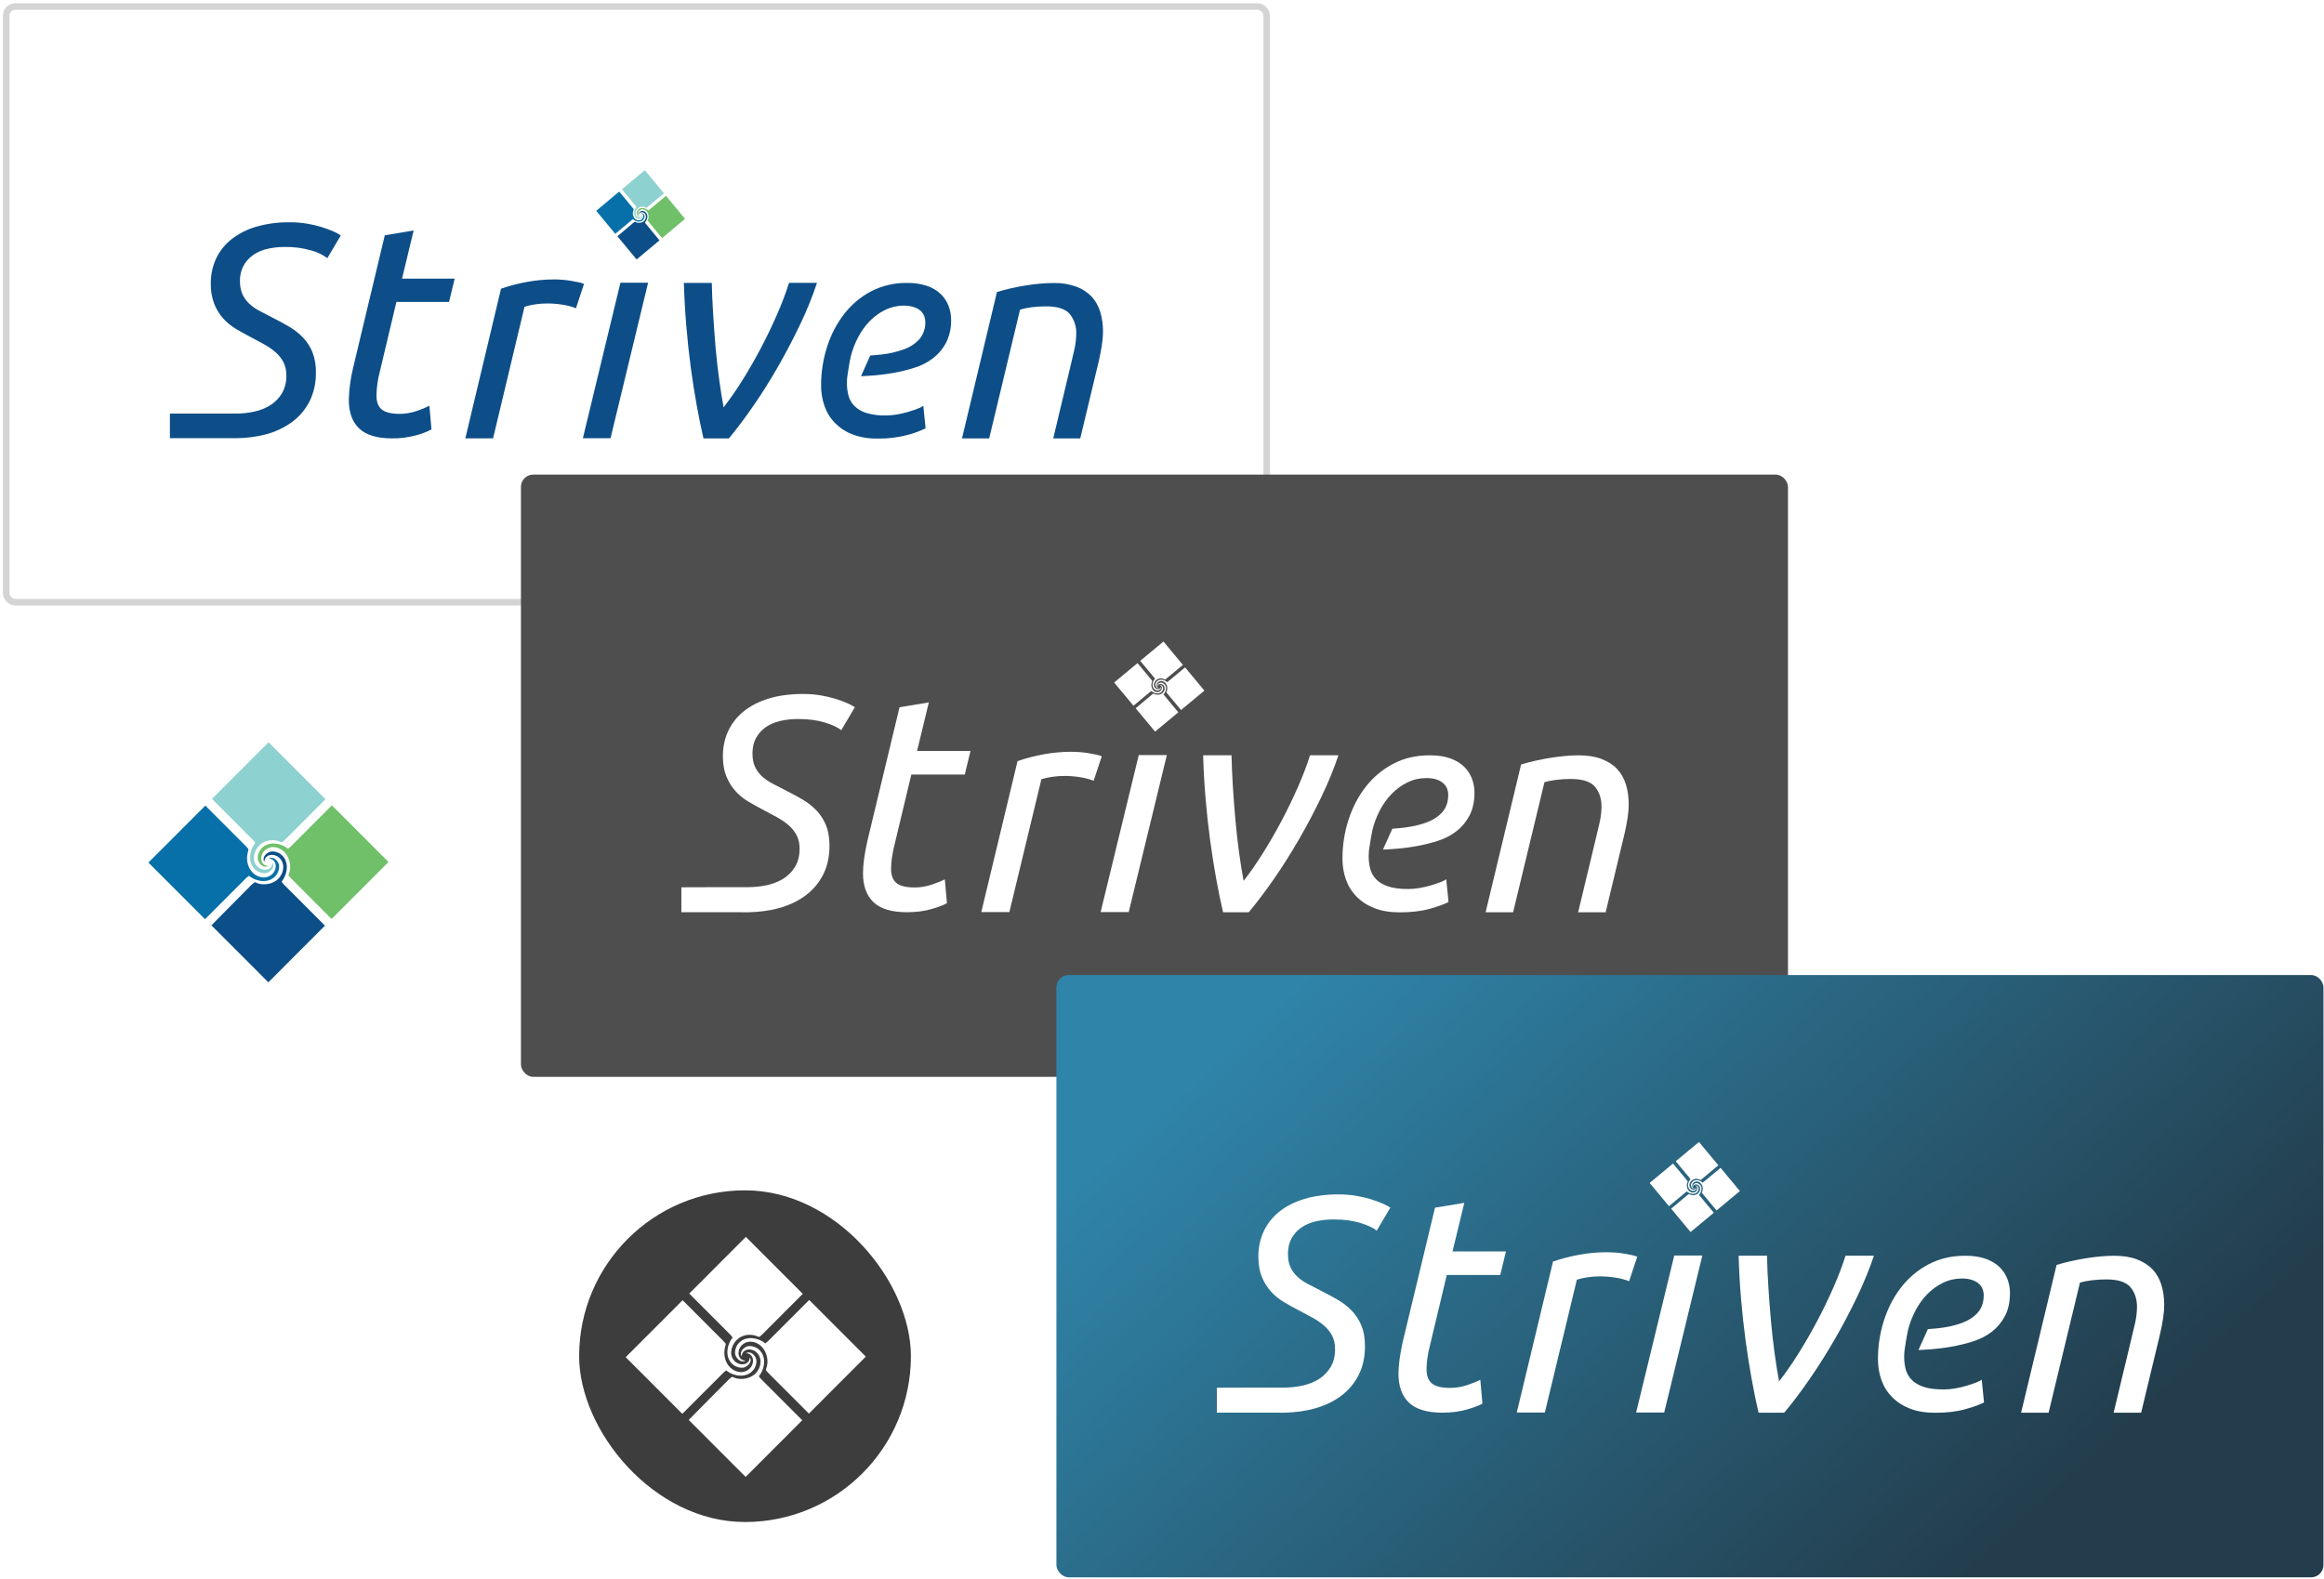 <svg width="674" height="458" viewBox="0 0 674 458" fill="none" xmlns="http://www.w3.org/2000/svg">
<rect x="1.797" y="1.893" width="365.564" height="172.812" rx="2.611" fill="white" stroke="#D4D4D4" stroke-width="1.899"/>
<g clip-path="url(#clip0_243_1410)">
<path d="M119.965 66.85L111.597 68.261L102.367 106.865C101.652 109.852 101.247 112.907 101.16 115.979C101.16 119.619 102.165 122.394 104.176 124.304C106.187 126.213 109.351 127.168 113.667 127.168C116.052 127.202 118.43 126.896 120.73 126.258C122.259 125.868 123.737 125.3 125.135 124.565L124.532 117.715C123.334 118.312 122.094 118.819 120.821 119.231C119.241 119.775 117.582 120.055 115.911 120.057C113.491 120.057 111.773 119.634 110.735 118.794C109.697 117.957 109.177 116.584 109.177 114.674C109.233 112.27 109.582 109.882 110.216 107.563L114.964 87.584H130.227L131.869 80.819H116.599L119.965 66.85Z" fill="#0D4E88"/>
<path d="M167.815 81.884C167.128 81.743 166.363 81.595 165.535 81.454C164.693 81.305 163.843 81.205 162.989 81.15C162.126 81.059 161.362 81.059 160.66 81.059C158.003 81.061 155.353 81.309 152.741 81.799C150.217 82.255 147.731 82.906 145.306 83.746L134.953 127.168H142.999L152.117 88.995C153.117 88.672 154.142 88.436 155.182 88.29C156.367 88.114 157.562 88.026 158.76 88.029C160.205 88.032 161.647 88.148 163.073 88.374C164.432 88.57 165.764 88.92 167.043 89.418L169.372 82.364C168.874 82.141 168.352 81.98 167.815 81.884Z" fill="#0D4E88"/>
<path d="M184.602 60.085C183.83 60.903 183.514 62.364 184.531 63.154C184.809 63.358 185.149 63.46 185.492 63.443C185.962 63.351 186.502 62.907 186.25 62.385C186.24 62.684 186.043 62.944 185.759 63.034C185.252 63.172 184.717 62.945 184.461 62.484C184.107 61.675 184.408 60.728 185.163 60.276C185.711 59.924 186.392 59.854 187 60.085C187.253 60.184 187.379 60.29 187.477 60.29L187.765 60.071L192.549 56.085L187.014 49.369L180.379 54.914L184.412 59.789C184.47 59.891 184.533 59.99 184.602 60.085Z" fill="#8DD1D0"/>
<path d="M183.295 63.775C183.4 63.711 183.499 63.641 183.59 63.577C184.396 64.353 185.855 64.671 186.641 63.648C186.846 63.369 186.948 63.027 186.929 62.681C186.837 62.209 186.396 61.672 185.876 61.919C186.174 61.929 186.433 62.127 186.522 62.413C186.656 62.922 186.431 63.459 185.975 63.718C185.222 64.123 184.286 63.847 183.87 63.097C183.515 62.5 183.436 61.776 183.653 61.115C183.765 60.868 183.828 60.776 183.765 60.678C183.702 60.579 183.625 60.48 183.555 60.381L179.585 55.577L172.914 61.15L178.427 67.831L183.295 63.775Z" fill="#0870A8"/>
<path d="M187.041 64.551C187.812 63.732 188.128 62.272 187.111 61.482C186.828 61.264 186.478 61.155 186.122 61.172C185.652 61.263 185.119 61.708 185.364 62.23C185.374 61.931 185.571 61.67 185.855 61.581C186.363 61.44 186.899 61.667 187.153 62.131C187.538 62.91 187.267 63.856 186.529 64.311C185.935 64.669 185.214 64.747 184.558 64.522C184.312 64.424 184.221 64.325 184.13 64.325C184.013 64.387 183.9 64.458 183.793 64.537C181.829 66.18 179.059 68.537 179.059 68.537L184.628 75.267L191.263 69.722L187.237 64.847C187.174 64.741 187.104 64.642 187.041 64.551Z" fill="#0C4E87"/>
<path d="M193.152 56.805L188.305 60.861L188.011 61.059C187.204 60.283 185.745 59.965 184.959 60.988C184.757 61.267 184.657 61.61 184.679 61.955C184.763 62.427 185.212 62.963 185.724 62.717C185.431 62.695 185.177 62.501 185.079 62.223C184.944 61.713 185.169 61.176 185.626 60.918C186.378 60.513 187.314 60.788 187.73 61.538C188.101 62.129 188.196 62.853 187.989 63.521C187.891 63.775 187.835 63.866 187.835 63.958L188.046 64.254L192.023 69.059L198.672 63.486L193.152 56.805Z" fill="#6FC069"/>
<path d="M169.043 127.126H177.067L187.961 82.011H179.936L169.043 127.126Z" fill="#0D4E88"/>
<path d="M225.386 91.154C223.95 94.47 222.37 97.762 220.645 101.03C218.919 104.299 217.121 107.422 215.251 110.399C213.585 113.077 211.785 115.667 209.857 118.159C209.403 115.732 208.973 113.028 208.566 110.046C208.159 107.064 207.813 103.97 207.528 100.762C207.266 97.564 207.032 94.355 206.826 91.133C206.621 87.911 206.49 84.889 206.434 82.067H198.332C198.458 86.225 198.692 90.359 199.033 94.47C199.375 98.58 199.8 102.556 200.31 106.399C200.824 110.246 201.399 113.933 202.036 117.461C202.672 120.988 203.333 124.228 204.021 127.182H211.386C213.738 124.346 216.167 121.106 218.673 117.461C221.19 113.801 223.574 109.992 225.828 106.032C228.082 102.072 230.186 98.039 232.141 93.933C233.987 90.075 235.591 86.106 236.946 82.046H228.837C227.853 85.143 226.701 88.184 225.386 91.154Z" fill="#0D4E88"/>
<path d="M319.083 90.463C318.593 88.821 317.742 87.312 316.593 86.046C315.353 84.758 313.836 83.771 312.16 83.161C310.061 82.407 307.843 82.047 305.615 82.096C302.913 82.12 300.216 82.356 297.549 82.801C294.702 83.239 291.89 83.878 289.132 84.713L278.996 127.182H286.88L295.83 89.828C296.934 89.494 298.066 89.258 299.211 89.122C300.584 88.951 301.966 88.867 303.35 88.868C306.726 88.868 309.033 89.618 310.273 91.119C311.543 92.716 312.202 94.718 312.132 96.762C312.118 98.337 311.932 99.906 311.577 101.44C311.213 103.081 310.834 104.694 310.441 106.279L305.461 127.175H313.296L318.704 104.6C319.041 103.126 319.321 101.637 319.546 100.226C319.764 98.864 319.876 97.486 319.882 96.106C319.9 94.195 319.63 92.293 319.083 90.463Z" fill="#0D4E88"/>
<path d="M93.267 65.87C91.868 65.438 90.44 65.103 88.995 64.868C87.372 64.603 85.73 64.473 84.085 64.48C80.766 64.425 77.458 64.862 74.265 65.778C71.65 66.528 69.203 67.781 67.062 69.468C65.166 70.978 63.646 72.909 62.622 75.112C61.607 77.374 61.099 79.832 61.135 82.314C61.086 84.298 61.422 86.273 62.124 88.127C62.733 89.68 63.609 91.113 64.712 92.36C65.765 93.53 66.984 94.536 68.331 95.344C69.685 96.156 71.025 96.903 72.343 97.602C73.901 98.406 75.325 99.175 76.615 99.895C77.816 100.555 78.945 101.339 79.982 102.237C80.9 103.044 81.66 104.015 82.227 105.101C82.791 106.276 83.07 107.57 83.04 108.875C83.104 110.712 82.657 112.529 81.75 114.124C80.911 115.517 79.757 116.692 78.383 117.552C76.937 118.446 75.346 119.076 73.683 119.415C71.981 119.782 70.247 119.971 68.507 119.979H49.273V127.112H68.647C71.459 127.084 74.258 126.724 76.987 126.039C79.746 125.327 82.35 124.106 84.668 122.441C86.806 120.872 88.55 118.82 89.76 116.452C91.04 113.854 91.675 110.984 91.612 108.085C91.664 106.071 91.328 104.066 90.623 102.18C89.984 100.612 89.061 99.176 87.901 97.948C86.718 96.708 85.368 95.641 83.889 94.78C82.369 93.882 80.745 93 79.014 92.135C77.611 91.429 76.356 90.773 75.177 90.138C74.096 89.571 73.095 88.859 72.203 88.022C71.406 87.252 70.761 86.338 70.302 85.327C69.804 84.133 69.565 82.846 69.601 81.552C69.487 78.549 70.922 75.698 73.396 74.011L73.382 73.99C74.623 73.141 76.013 72.535 77.478 72.205C79.158 71.82 80.876 71.631 82.598 71.641C85.182 71.593 87.759 71.931 90.244 72.642C91.935 73.09 93.529 73.851 94.944 74.886L98.829 68.297C98.153 67.83 97.429 67.437 96.669 67.126C95.561 66.64 94.424 66.221 93.267 65.87Z" fill="#0D4E88"/>
<path d="M275.098 88.741C274.605 87.444 273.834 86.271 272.84 85.305C271.706 84.24 270.357 83.433 268.884 82.942C267.013 82.325 265.051 82.031 263.083 82.075C259.45 82.01 255.858 82.848 252.625 84.515C249.577 86.123 246.909 88.373 244.804 91.112C242.612 93.969 240.939 97.193 239.859 100.635C238.705 104.249 238.123 108.022 238.133 111.817C238.121 113.847 238.456 115.863 239.122 117.778C239.759 119.631 240.799 121.319 242.166 122.716C243.615 124.173 245.356 125.301 247.273 126.025C249.593 126.874 252.05 127.28 254.518 127.224C257.418 127.272 260.311 126.925 263.118 126.194C264.953 125.733 266.735 125.08 268.435 124.247L267.776 117.701C267.261 118.079 266.69 118.374 266.085 118.575C265.285 118.877 264.381 119.18 263.371 119.485C262.315 119.797 261.242 120.046 260.158 120.233C259.083 120.42 257.994 120.517 256.903 120.522C254.968 120.579 253.036 120.326 251.18 119.775C249.897 119.379 248.726 118.683 247.764 117.743C246.958 116.911 246.376 115.887 246.073 114.766C245.767 113.589 245.617 112.377 245.624 111.161C245.624 110.999 245.624 109.863 245.709 109.425C246.41 104.621 246.41 105.235 246.698 103.542C247.184 101.581 247.903 99.687 248.837 97.898C249.725 96.167 250.862 94.577 252.211 93.179C253.511 91.839 255.029 90.732 256.7 89.905C258.378 89.077 260.225 88.652 262.094 88.664C263.127 88.638 264.158 88.793 265.138 89.122C265.854 89.351 266.513 89.728 267.074 90.23C267.51 90.662 267.848 91.184 268.063 91.761C268.244 92.266 268.342 92.797 268.351 93.334C268.425 95.121 267.855 96.874 266.744 98.272C265.523 99.641 263.98 100.68 262.255 101.291C260.053 102.104 257.758 102.633 255.423 102.865C254.469 102.978 253.41 103.048 252.386 103.133L249.7 109.143L252.169 108.995C254.433 108.857 256.688 108.593 258.923 108.205C261.097 107.834 263.242 107.308 265.342 106.632C267.293 106.024 269.12 105.069 270.736 103.81C272.278 102.59 273.541 101.05 274.439 99.295C275.43 97.248 275.911 94.989 275.842 92.713C275.838 91.354 275.587 90.008 275.098 88.741Z" fill="#0D4E88"/>
</g>
<rect x="151.082" y="137.674" width="367.463" height="174.711" rx="3.561" fill="#4E4E4E"/>
<path d="M262.983 264.624C258.604 264.624 255.392 263.66 253.35 261.734C251.306 259.807 250.285 257.005 250.285 253.327C250.285 250.934 250.692 247.87 251.511 244.132L260.881 205.162L269.376 203.762L265.961 217.861H281.461L279.797 224.691H264.297L259.48 244.832C258.78 247.577 258.429 249.97 258.429 252.013C258.429 253.94 258.955 255.327 260.006 256.173C261.057 257.019 262.808 257.442 265.26 257.442C266.952 257.442 268.616 257.166 270.252 256.611C271.886 256.057 273.142 255.547 274.017 255.078L274.63 261.996C273.754 262.522 272.266 263.092 270.164 263.704C268.062 264.317 265.668 264.624 262.984 264.624L262.983 264.624Z" fill="white"/>
<path d="M310.69 218.082C311.39 218.082 312.179 218.112 313.054 218.17C313.93 218.229 314.791 218.33 315.638 218.476C316.484 218.623 317.257 218.768 317.959 218.914C318.659 219.061 319.184 219.221 319.534 219.396L317.17 226.489C316.001 226.022 314.659 225.673 313.142 225.438C311.623 225.205 310.165 225.088 308.764 225.088C307.538 225.088 306.325 225.175 305.13 225.351C303.932 225.526 302.896 225.76 302.02 226.051L292.738 264.583H284.594L295.102 220.797C297.437 219.98 299.948 219.323 302.633 218.827C305.318 218.33 308.004 218.082 310.69 218.082Z" fill="white"/>
<path d="M343.056 192.873C343.056 192.873 340.2 195.248 338.204 196.905C338.102 196.978 338.004 197.051 337.906 197.121C337.812 197.143 337.679 197.021 337.427 196.92C336.782 196.71 336.161 196.728 335.557 197.107C334.881 197.547 334.37 198.561 334.833 199.34C335.092 199.798 335.671 200.053 336.153 199.896C336.431 199.788 336.618 199.571 336.649 199.239C336.902 199.764 336.359 200.216 335.882 200.306C335.545 200.342 335.189 200.209 334.905 200.016C333.875 199.218 334.178 197.741 334.976 196.921C334.911 196.825 334.843 196.727 334.78 196.623L330.688 191.7L337.425 186.099L343.056 192.873Z" fill="white"/>
<path d="M329.898 192.359C329.898 192.359 332.273 195.215 333.931 197.21C334.004 197.313 334.077 197.41 334.147 197.508C334.169 197.602 334.132 197.701 334.032 197.954C333.822 198.599 333.87 199.347 334.249 199.951C334.689 200.627 335.587 201.044 336.366 200.58C336.824 200.322 337.078 199.743 336.922 199.26C336.813 198.983 336.596 198.795 336.265 198.765C336.79 198.512 337.242 199.055 337.332 199.532C337.367 199.869 337.234 200.225 337.041 200.509C336.244 201.539 334.767 201.236 333.947 200.438C333.85 200.503 333.752 200.571 333.648 200.634C331.643 202.301 328.726 204.726 328.726 204.726L323.125 197.989L329.898 192.358V192.359Z" fill="white"/>
<path d="M329.364 205.457C329.364 205.457 332.18 203.078 334.174 201.42C334.277 201.347 334.361 201.281 334.513 201.208C334.607 201.186 334.699 201.305 334.951 201.405C335.596 201.615 336.345 201.567 336.948 201.188C337.624 200.749 338.049 199.768 337.586 198.989C337.327 198.53 336.748 198.276 336.266 198.433C335.988 198.541 335.801 198.758 335.77 199.089C335.517 198.565 336.06 198.112 336.537 198.023C336.874 197.987 337.23 198.12 337.514 198.313C338.544 199.111 338.241 200.588 337.443 201.408C337.508 201.504 337.576 201.602 337.639 201.706C339.306 203.712 341.732 206.629 341.732 206.629L334.994 212.23L329.363 205.456L329.364 205.457Z" fill="white"/>
<path d="M342.521 205.971C342.521 205.971 340.146 203.115 338.488 201.119C338.415 201.017 338.342 200.919 338.272 200.822C338.25 200.728 338.328 200.632 338.428 200.38C338.638 199.735 338.549 198.982 338.17 198.379C337.731 197.704 336.833 197.286 336.054 197.75C335.596 198.008 335.341 198.587 335.498 199.07C335.606 199.348 335.823 199.535 336.154 199.566C335.63 199.818 335.178 199.275 335.088 198.799C335.052 198.461 335.185 198.105 335.378 197.822C336.176 196.791 337.653 197.095 338.473 197.892C338.569 197.827 338.667 197.759 338.771 197.696C340.777 196.029 343.694 193.604 343.694 193.604L349.295 200.341L342.521 205.972L342.521 205.971Z" fill="white"/>
<path d="M327.347 264.582H319.203L330.26 219.046H338.405L327.347 264.582Z" fill="white"/>
<path d="M354.712 264.634C354.012 261.657 353.339 258.387 352.698 254.826C352.055 251.266 351.472 247.543 350.947 243.66C350.422 239.779 349.984 235.766 349.634 231.619C349.283 227.475 349.049 223.3 348.934 219.097H357.165C357.222 221.958 357.354 225.008 357.559 228.248C357.763 231.488 358.011 234.729 358.304 237.969C358.595 241.209 358.945 244.332 359.354 247.339C359.762 250.346 360.2 253.075 360.668 255.528C362.419 253.309 364.243 250.697 366.14 247.69C368.037 244.683 369.862 241.531 371.614 238.232C373.365 234.935 374.97 231.62 376.43 228.293C377.889 224.965 379.057 221.9 379.933 219.098H388.165C386.881 222.951 385.245 226.95 383.261 231.095C381.276 235.241 379.13 239.313 376.825 243.312C374.517 247.311 372.096 251.149 369.556 254.827C367.016 258.505 364.55 261.776 362.157 264.635H354.713L354.712 264.634Z" fill="white"/>
<path d="M438.829 264.634H430.855L441.144 221.768C443.771 220.969 446.616 220.326 449.675 219.839C452.731 219.354 455.461 219.11 457.862 219.11C460.434 219.11 462.647 219.468 464.506 220.182C466.363 220.897 467.863 221.868 469.008 223.097C470.15 224.327 470.992 225.812 471.537 227.555C472.079 229.299 472.352 231.199 472.352 233.257C472.352 234.572 472.236 235.957 472.008 237.414C471.78 238.872 471.494 240.344 471.151 241.829L465.664 264.634H457.691L462.749 243.545C463.149 241.945 463.535 240.315 463.906 238.657C464.278 237 464.464 235.429 464.464 233.942C464.464 231.656 463.834 229.756 462.578 228.241C461.32 226.727 458.977 225.969 455.548 225.969C454.119 225.969 452.718 226.054 451.347 226.226C449.975 226.398 448.831 226.627 447.917 226.912L438.829 264.634H438.829Z" fill="white"/>
<path d="M217.134 257.349L216.895 257.352C216.934 257.352 216.967 257.356 217.006 257.356C217.049 257.356 217.091 257.349 217.134 257.349Z" fill="white"/>
<path d="M222.085 210.943C223.253 210.126 224.639 209.528 226.245 209.148C227.85 208.769 229.586 208.578 231.456 208.578C234.434 208.578 237.016 208.915 239.205 209.586C241.394 210.258 242.984 211.002 243.978 211.818L247.919 205.163C247.45 204.814 246.721 204.419 245.729 203.982C244.737 203.544 243.584 203.121 242.27 202.712C240.956 202.304 239.511 201.968 237.936 201.705C236.36 201.442 234.696 201.31 232.945 201.31C229.207 201.31 225.895 201.748 223.005 202.625C220.115 203.501 217.676 204.742 215.692 206.346C213.708 207.953 212.204 209.864 211.182 212.083C210.16 214.301 209.65 216.723 209.65 219.351C209.65 221.627 209.986 223.584 210.658 225.218C211.328 226.853 212.204 228.268 213.285 229.465C214.364 230.662 215.591 231.669 216.962 232.487C218.335 233.305 219.692 234.063 221.035 234.763C222.611 235.581 224.056 236.354 225.369 237.083C226.684 237.815 227.822 238.602 228.785 239.447C229.749 240.294 230.506 241.258 231.062 242.338C231.617 243.419 231.894 244.688 231.894 246.147C231.894 248.248 231.456 250.015 230.58 251.445C229.705 252.876 228.565 254.028 227.165 254.903C225.764 255.779 224.172 256.407 222.393 256.786C220.653 257.158 218.9 257.341 217.133 257.349C217.091 257.349 217.049 257.356 217.006 257.356C216.967 257.356 216.933 257.352 216.894 257.352L200.238 257.375L197.609 257.406V264.612C197.609 264.612 216.863 264.645 217.276 264.632C220.267 264.539 223.104 264.196 225.72 263.485C228.725 262.669 231.325 261.458 233.513 259.851C235.703 258.246 237.424 256.233 238.681 253.809C239.934 251.387 240.563 248.57 240.563 245.358C240.563 243.023 240.227 241.039 239.557 239.403C238.884 237.77 237.965 236.338 236.798 235.112C235.629 233.886 234.273 232.822 232.727 231.916C231.178 231.011 229.53 230.121 227.778 229.245C226.377 228.544 225.077 227.873 223.882 227.231C222.684 226.589 221.676 225.874 220.86 225.085C220.042 224.298 219.401 223.393 218.933 222.372C218.466 221.35 218.233 220.081 218.233 218.562C218.233 216.811 218.584 215.308 219.284 214.052C219.984 212.798 220.917 211.761 222.085 210.943Z" fill="white"/>
<path d="M426.867 225.834C426.366 224.525 425.599 223.368 424.569 222.365C423.537 221.362 422.199 220.568 420.556 219.983C418.912 219.397 416.948 219.105 414.663 219.105C410.706 219.105 407.167 219.928 404.048 221.571C400.926 223.215 398.28 225.431 396.106 228.216C393.932 231.003 392.261 234.207 391.091 237.829C389.921 241.452 389.336 245.213 389.336 249.113C389.336 251.232 389.669 253.238 390.339 255.133C391.008 257.027 392.038 258.684 393.432 260.106C394.825 261.527 396.552 262.643 398.614 263.449C400.675 264.257 403.128 264.661 405.97 264.661C409.314 264.661 412.226 264.313 414.706 263.616C417.185 262.921 418.982 262.266 420.097 261.652L419.429 255.048C419.094 255.328 418.522 255.62 417.715 255.927C416.907 256.233 415.987 256.54 414.957 256.846C413.926 257.153 412.839 257.404 411.697 257.599C410.554 257.794 409.453 257.89 408.396 257.89C405.999 257.89 404.063 257.64 402.586 257.139C401.109 256.637 399.953 255.956 399.117 255.091C398.281 254.227 397.709 253.224 397.402 252.082C397.096 250.94 396.943 249.728 396.943 248.445C396.943 248.278 396.97 247.137 397.026 246.691C397.729 241.842 397.764 242.463 398.03 240.756C398.532 238.75 399.255 236.841 400.204 235.03C401.15 233.219 402.293 231.632 403.631 230.265C404.968 228.901 406.485 227.799 408.187 226.963C409.886 226.127 411.711 225.709 413.663 225.709C414.888 225.709 415.92 225.863 416.756 226.168C417.592 226.476 418.246 226.866 418.719 227.339C419.193 227.813 419.527 228.329 419.722 228.886C419.917 229.443 420.015 229.972 420.015 230.473C420.015 232.535 419.471 234.208 418.386 235.489C417.298 236.771 415.779 237.788 413.83 238.54C411.879 239.291 409.568 239.822 406.892 240.127C405.925 240.239 404.849 240.311 403.808 240.397L401.079 246.462C401.901 246.414 402.733 246.365 403.589 246.314C405.901 246.175 408.187 245.91 410.444 245.52C412.701 245.131 414.875 244.6 416.964 243.931C419.053 243.263 420.879 242.316 422.439 241.089C423.998 239.864 425.252 238.346 426.201 236.534C427.147 234.723 427.622 232.509 427.622 229.888C427.622 228.497 427.371 227.145 426.869 225.835L426.867 225.834Z" fill="white"/>
<rect x="306.379" y="282.844" width="367.467" height="174.713" rx="3.561" fill="url(#paint0_linear_243_1410)"/>
<path d="M418.28 409.796C413.901 409.796 410.689 408.832 408.647 406.906C406.602 404.979 405.582 402.177 405.582 398.499C405.582 396.105 405.989 393.041 406.808 389.303L416.178 350.333L424.673 348.933L421.258 363.032H436.758L435.094 369.862H419.594L414.777 390.003C414.077 392.749 413.726 395.141 413.726 397.185C413.726 399.112 414.252 400.498 415.303 401.344C416.354 402.191 418.105 402.614 420.557 402.614C422.249 402.614 423.913 402.338 425.549 401.782C427.183 401.229 428.439 400.718 429.314 400.25L429.927 407.168C429.051 407.694 427.563 408.264 425.461 408.875C423.359 409.489 420.965 409.795 418.281 409.795L418.28 409.796Z" fill="white"/>
<path d="M465.987 363.253C466.687 363.253 467.476 363.283 468.352 363.341C469.228 363.4 470.088 363.502 470.935 363.648C471.781 363.794 472.554 363.94 473.256 364.086C473.956 364.232 474.481 364.392 474.832 364.567L472.468 371.66C471.298 371.194 469.957 370.844 468.439 370.609C466.92 370.376 465.462 370.259 464.061 370.259C462.835 370.259 461.622 370.346 460.427 370.522C459.229 370.697 458.193 370.932 457.317 371.222L448.035 409.754H439.891L450.399 365.968C452.734 365.151 455.245 364.494 457.93 363.998C460.615 363.502 463.301 363.253 465.987 363.253Z" fill="white"/>
<path d="M498.361 338.044C498.361 338.044 495.504 340.418 493.509 342.076C493.407 342.149 493.309 342.222 493.211 342.292C493.117 342.314 492.984 342.192 492.731 342.091C492.086 341.881 491.465 341.899 490.861 342.278C490.186 342.718 489.674 343.732 490.138 344.511C490.396 344.969 490.975 345.224 491.458 345.067C491.736 344.959 491.923 344.742 491.954 344.41C492.207 344.935 491.663 345.387 491.187 345.477C490.849 345.513 490.493 345.38 490.21 345.187C489.18 344.389 489.483 342.912 490.28 342.092C490.216 341.996 490.147 341.897 490.085 341.793L485.992 336.871L492.729 331.27L498.361 338.044Z" fill="white"/>
<path d="M485.203 337.53C485.203 337.53 487.578 340.386 489.236 342.381C489.308 342.484 489.382 342.581 489.451 342.679C489.474 342.773 489.437 342.872 489.337 343.125C489.127 343.77 489.174 344.518 489.554 345.122C489.993 345.798 490.891 346.215 491.67 345.751C492.129 345.493 492.383 344.914 492.227 344.431C492.118 344.154 491.901 343.966 491.57 343.936C492.095 343.683 492.547 344.226 492.637 344.703C492.672 345.04 492.539 345.396 492.346 345.68C491.549 346.71 490.072 346.407 489.251 345.609C489.155 345.674 489.057 345.742 488.953 345.805C486.948 347.472 484.03 349.897 484.03 349.897L478.43 343.16L485.203 337.529V337.53Z" fill="white"/>
<path d="M484.669 350.628C484.669 350.628 487.484 348.25 489.479 346.591C489.581 346.518 489.665 346.452 489.818 346.379C489.912 346.357 490.004 346.476 490.256 346.576C490.901 346.786 491.649 346.738 492.253 346.359C492.929 345.92 493.354 344.939 492.891 344.16C492.632 343.701 492.053 343.447 491.57 343.604C491.293 343.712 491.105 343.929 491.075 344.26C490.822 343.736 491.365 343.283 491.842 343.194C492.179 343.158 492.535 343.291 492.819 343.484C493.849 344.282 493.546 345.759 492.748 346.579C492.813 346.675 492.881 346.773 492.944 346.877C494.611 348.883 497.036 351.8 497.036 351.8L490.299 357.401L484.668 350.627L484.669 350.628Z" fill="white"/>
<path d="M497.825 351.142C497.825 351.142 495.45 348.286 493.793 346.29C493.72 346.188 493.647 346.09 493.577 345.993C493.555 345.899 493.633 345.803 493.733 345.551C493.943 344.906 493.854 344.153 493.475 343.55C493.036 342.875 492.138 342.457 491.359 342.921C490.9 343.179 490.646 343.758 490.803 344.241C490.911 344.519 491.128 344.706 491.459 344.737C490.934 344.989 490.482 344.446 490.392 343.97C490.357 343.632 490.49 343.276 490.683 342.993C491.481 341.962 492.957 342.266 493.778 343.063C493.874 342.998 493.972 342.93 494.076 342.867C496.081 341.2 498.999 338.775 498.999 338.775L504.599 345.512L497.826 351.143L497.825 351.142Z" fill="white"/>
<path d="M482.648 409.754H474.504L485.561 364.217H493.706L482.648 409.754Z" fill="white"/>
<path d="M510.013 409.806C509.313 406.828 508.64 403.559 507.999 399.997C507.355 396.437 506.773 392.715 506.247 388.832C505.723 384.95 505.285 380.937 504.934 376.791C504.583 372.646 504.35 368.471 504.234 364.269H512.465C512.522 367.129 512.655 370.179 512.86 373.419C513.064 376.659 513.311 379.9 513.605 383.141C513.896 386.381 514.246 389.504 514.654 392.51C515.063 395.517 515.5 398.246 515.969 400.699C517.72 398.48 519.544 395.869 521.441 392.861C523.338 389.855 525.163 386.702 526.915 383.403C528.666 380.106 530.271 376.791 531.731 373.465C533.19 370.136 534.358 367.071 535.234 364.269H543.467C542.182 368.122 540.546 372.122 538.562 376.267C536.577 380.412 534.431 384.484 532.126 388.483C529.819 392.483 527.397 396.321 524.857 399.999C522.317 403.677 519.851 406.947 517.458 409.807H510.014L510.013 409.806Z" fill="white"/>
<path d="M594.13 409.806H586.156L596.445 366.939C599.072 366.14 601.917 365.497 604.976 365.01C608.032 364.525 610.762 364.281 613.163 364.281C615.735 364.281 617.948 364.639 619.807 365.353C621.664 366.069 623.165 367.039 624.309 368.268C625.451 369.498 626.293 370.983 626.838 372.726C627.38 374.471 627.653 376.37 627.653 378.428C627.653 379.744 627.538 381.128 627.31 382.586C627.081 384.043 626.796 385.515 626.452 387.001L620.966 409.806H612.992L618.05 388.716C618.45 387.116 618.836 385.487 619.207 383.828C619.579 382.171 619.765 380.6 619.765 379.113C619.765 376.828 619.136 374.927 617.879 373.412C616.621 371.898 614.278 371.14 610.849 371.14C609.42 371.14 608.019 371.226 606.648 371.397C605.276 371.569 604.132 371.798 603.218 372.083L594.13 409.806H594.13Z" fill="white"/>
<path d="M372.431 402.521L372.191 402.524C372.231 402.524 372.264 402.527 372.303 402.527C372.346 402.527 372.388 402.521 372.431 402.521Z" fill="white"/>
<path d="M377.382 356.114C378.55 355.298 379.936 354.699 381.542 354.319C383.147 353.94 384.883 353.749 386.753 353.749C389.731 353.749 392.314 354.086 394.503 354.757C396.692 355.429 398.282 356.173 399.275 356.99L403.216 350.334C402.748 349.985 402.019 349.59 401.027 349.153C400.034 348.715 398.881 348.292 397.567 347.883C396.254 347.475 394.809 347.139 393.233 346.876C391.657 346.613 389.993 346.481 388.242 346.481C384.504 346.481 381.192 346.919 378.302 347.796C375.412 348.672 372.973 349.913 370.989 351.517C369.005 353.124 367.501 355.035 366.479 357.254C365.457 359.473 364.947 361.894 364.947 364.522C364.947 366.798 365.283 368.755 365.955 370.389C366.625 372.025 367.501 373.44 368.582 374.637C369.661 375.833 370.888 376.841 372.26 377.658C373.632 378.476 374.989 379.234 376.332 379.934C377.909 380.752 379.353 381.525 380.667 382.255C381.981 382.986 383.119 383.774 384.082 384.619C385.046 385.465 385.803 386.43 386.359 387.509C386.914 388.59 387.191 389.86 387.191 391.319C387.191 393.42 386.753 395.187 385.878 396.616C385.002 398.048 383.862 399.2 382.462 400.075C381.061 400.951 379.47 401.579 377.69 401.958C375.95 402.329 374.197 402.512 372.43 402.521C372.388 402.521 372.346 402.527 372.303 402.527C372.265 402.527 372.23 402.524 372.191 402.524L355.535 402.547L352.906 402.578V409.784C352.906 409.784 372.16 409.816 372.574 409.803C375.564 409.711 378.401 409.368 381.017 408.657C384.023 407.841 386.622 406.63 388.81 405.022C391 403.418 392.722 401.404 393.978 398.98C395.232 396.559 395.861 393.741 395.861 390.53C395.861 388.195 395.524 386.21 394.854 384.575C394.181 382.941 393.262 381.51 392.096 380.284C390.926 379.057 389.57 377.993 388.024 377.087C386.475 376.183 384.827 375.293 383.076 374.417C381.674 373.715 380.375 373.044 379.179 372.402C377.981 371.761 376.974 371.045 376.157 370.257C375.339 369.469 374.698 368.565 374.23 367.543C373.763 366.522 373.53 365.252 373.53 363.733C373.53 361.982 373.881 360.48 374.581 359.223C375.281 357.969 376.215 356.933 377.382 356.114Z" fill="white"/>
<path d="M582.168 371.006C581.667 369.696 580.9 368.54 579.87 367.536C578.839 366.533 577.501 365.739 575.857 365.154C574.213 364.568 572.249 364.276 569.965 364.276C566.007 364.276 562.468 365.099 559.349 366.742C556.227 368.387 553.581 370.602 551.407 373.387C549.233 376.174 547.562 379.379 546.391 383C545.221 386.623 544.637 390.385 544.637 394.285C544.637 396.404 544.97 398.41 545.64 400.304C546.309 402.199 547.339 403.856 548.733 405.277C550.126 406.699 551.853 407.815 553.915 408.621C555.976 409.428 558.429 409.833 561.271 409.833C564.615 409.833 567.527 409.484 570.007 408.788C572.486 408.092 574.283 407.438 575.399 406.824L574.73 400.219C574.395 400.499 573.823 400.791 573.016 401.098C572.208 401.404 571.288 401.712 570.258 402.017C569.227 402.325 568.14 402.576 566.998 402.77C565.855 402.966 564.754 403.062 563.697 403.062C561.3 403.062 559.364 402.811 557.887 402.311C556.41 401.809 555.254 401.127 554.418 400.263C553.582 399.398 553.01 398.396 552.703 397.254C552.397 396.111 552.244 394.899 552.244 393.617C552.244 393.45 552.271 392.309 552.327 391.862C553.029 387.014 553.065 387.635 553.331 385.928C553.833 383.921 554.555 382.013 555.505 380.202C556.451 378.391 557.594 376.803 558.932 375.436C560.269 374.072 561.786 372.97 563.488 372.134C565.187 371.298 567.012 370.88 568.964 370.88C570.189 370.88 571.221 371.034 572.057 371.34C572.893 371.647 573.547 372.038 574.021 372.51C574.494 372.984 574.828 373.5 575.023 374.057C575.218 374.614 575.317 375.144 575.317 375.644C575.317 377.707 574.773 379.379 573.687 380.66C572.599 381.942 571.08 382.959 569.131 383.712C567.18 384.463 564.869 384.993 562.193 385.299C561.226 385.41 560.15 385.483 559.109 385.569L556.38 391.634C557.202 391.586 558.034 391.537 558.89 391.486C561.202 391.347 563.488 391.082 565.745 390.692C568.002 390.302 570.176 389.772 572.265 389.103C574.355 388.434 576.18 387.487 577.741 386.261C579.299 385.035 580.553 383.517 581.502 381.706C582.448 379.895 582.923 377.68 582.923 375.06C582.923 373.668 582.673 372.316 582.171 371.006L582.168 371.006Z" fill="white"/>
<g filter="url(#filter0_d_243_1410)">
<rect x="29.539" y="201.819" width="96.218" height="96.218" rx="48.109" fill="white"/>
</g>
<path d="M94.396 231.851C94.396 231.851 87.435 238.82 82.574 243.687C82.322 243.904 82.081 244.123 81.84 244.33C81.597 244.412 81.217 244.12 80.527 243.917C78.772 243.519 77.139 243.718 75.638 244.866C73.961 246.192 72.859 248.996 74.272 250.94C75.065 252.089 76.654 252.619 77.89 252.089C78.597 251.735 79.037 251.117 79.037 250.232C79.831 251.558 78.507 252.883 77.271 253.237C76.389 253.414 75.417 253.149 74.624 252.706C71.711 250.85 72.152 246.873 74.058 244.512C73.864 244.273 73.659 244.031 73.468 243.772L61.473 231.761L77.89 215.324L94.396 231.85V231.851Z" fill="#8DD1D0"/>
<path d="M59.55 233.692C59.55 233.692 66.51 240.662 71.371 245.528C71.588 245.781 71.806 246.022 72.013 246.264C72.095 246.507 72.023 246.778 71.82 247.469C71.422 249.226 71.73 251.192 72.878 252.694C74.201 254.373 76.673 255.257 78.615 253.843C79.762 253.048 80.292 251.457 79.762 250.22C79.409 249.512 78.792 249.071 77.908 249.071C79.232 248.276 80.556 249.602 80.909 250.839C81.086 251.722 80.821 252.695 80.379 253.49C78.527 256.407 74.553 255.964 72.196 254.057C71.957 254.25 71.715 254.456 71.456 254.647C66.569 259.54 59.46 266.658 59.46 266.658L43.043 250.22L59.548 233.694L59.55 233.692Z" fill="#0870A8"/>
<path d="M61.32 268.427C61.32 268.427 68.171 261.458 73.031 256.591C73.284 256.374 73.49 256.179 73.875 255.948C74.118 255.867 74.388 256.158 75.079 256.362C76.833 256.76 78.797 256.451 80.297 255.303C81.975 253.977 82.857 251.283 81.444 249.338C80.651 248.19 79.062 247.659 77.826 248.19C77.119 248.544 76.679 249.161 76.679 250.046C75.885 248.72 77.207 247.395 78.445 247.041C79.327 246.864 80.299 247.13 81.092 247.572C84.005 249.428 83.564 253.405 81.658 255.766C81.852 256.005 82.057 256.247 82.248 256.507C87.135 261.4 94.243 268.517 94.243 268.517L77.826 284.955L61.32 268.429V268.427Z" fill="#0C4E87"/>
<path d="M96.169 266.582C96.169 266.582 89.208 259.613 84.347 254.746C84.131 254.493 83.913 254.252 83.706 254.01C83.624 253.767 83.805 253.496 84.009 252.805C84.407 251.048 83.989 249.083 82.841 247.58C81.517 245.901 79.046 245.017 77.104 246.432C75.957 247.226 75.426 248.817 75.957 250.054C76.31 250.762 76.927 251.203 77.811 251.203C76.487 251.998 75.163 250.672 74.809 249.435C74.632 248.552 74.898 247.579 75.339 246.784C77.194 243.867 81.165 244.31 83.523 246.217C83.762 246.024 84.004 245.818 84.263 245.627C89.15 240.734 96.259 233.617 96.259 233.617L112.676 250.054L96.17 266.581L96.169 266.582Z" fill="#6FC069"/>
<rect x="167.961" y="345.302" width="96.218" height="96.218" rx="48.109" fill="#3D3D3D"/>
<path d="M232.817 375.333C232.817 375.333 225.857 382.303 220.996 387.17C220.743 387.387 220.503 387.605 220.262 387.812C220.019 387.894 219.639 387.602 218.949 387.399C217.194 387.001 215.561 387.2 214.06 388.349C212.383 389.674 211.281 392.479 212.693 394.422C213.487 395.571 215.076 396.102 216.312 395.571C217.019 395.217 217.459 394.599 217.459 393.715C218.253 395.04 216.929 396.366 215.693 396.72C214.811 396.897 213.839 396.631 213.045 396.189C210.133 394.332 210.574 390.356 212.479 387.995C212.286 387.756 212.08 387.514 211.89 387.254L199.895 375.244L216.312 358.806L232.817 375.332V375.333Z" fill="white"/>
<path d="M197.972 377.175C197.972 377.175 204.932 384.144 209.793 389.011C210.01 389.264 210.228 389.504 210.435 389.746C210.517 389.989 210.445 390.26 210.242 390.952C209.844 392.708 210.152 394.674 211.299 396.176C212.623 397.856 215.095 398.739 217.037 397.325C218.184 396.53 218.714 394.939 218.184 393.702C217.831 392.995 217.214 392.554 216.33 392.554C217.654 391.759 218.978 393.084 219.331 394.321C219.508 395.205 219.243 396.178 218.801 396.973C216.949 399.889 212.975 399.447 210.617 397.539C210.379 397.733 210.137 397.939 209.877 398.13C204.99 403.023 197.882 410.14 197.882 410.14L181.465 393.702L197.97 377.176L197.972 377.175Z" fill="white"/>
<path d="M199.742 411.91C199.742 411.91 206.592 404.94 211.453 400.073C211.706 399.856 211.912 399.662 212.297 399.431C212.54 399.349 212.81 399.641 213.501 399.844C215.255 400.242 217.218 399.934 218.719 398.785C220.396 397.46 221.279 394.766 219.866 392.821C219.072 391.672 217.483 391.141 216.248 391.672C215.541 392.026 215.101 392.644 215.101 393.528C214.307 392.203 215.629 390.877 216.866 390.523C217.749 390.347 218.72 390.612 219.514 391.054C222.427 392.911 221.985 396.887 220.08 399.248C220.274 399.487 220.479 399.729 220.67 399.989C225.557 404.882 232.665 411.999 232.665 411.999L216.248 428.437L199.742 411.911V411.91Z" fill="white"/>
<path d="M234.591 410.064C234.591 410.064 227.63 403.095 222.769 398.228C222.553 397.975 222.334 397.735 222.127 397.493C222.046 397.249 222.227 396.979 222.431 396.287C222.829 394.531 222.41 392.565 221.263 391.063C219.939 389.383 217.468 388.5 215.526 389.914C214.378 390.709 213.848 392.3 214.378 393.537C214.732 394.244 215.349 394.685 216.233 394.685C214.909 395.48 213.585 394.155 213.231 392.918C213.054 392.034 213.32 391.061 213.761 390.266C215.615 387.35 219.587 387.792 221.945 389.7C222.184 389.506 222.426 389.3 222.685 389.109C227.572 384.216 234.681 377.099 234.681 377.099L251.098 393.537L234.592 410.063L234.591 410.064Z" fill="white"/>
<defs>
<filter id="filter0_d_243_1410" x="22.787" y="198.443" width="109.723" height="109.722" filterUnits="userSpaceOnUse" color-interpolation-filters="sRGB">
<feFlood flood-opacity="0" result="BackgroundImageFix"/>
<feColorMatrix in="SourceAlpha" type="matrix" values="0 0 0 0 0 0 0 0 0 0 0 0 0 0 0 0 0 0 127 0" result="hardAlpha"/>
<feOffset dy="3.376"/>
<feGaussianBlur stdDeviation="3.376"/>
<feComposite in2="hardAlpha" operator="out"/>
<feColorMatrix type="matrix" values="0 0 0 0 0 0 0 0 0 0 0 0 0 0 0 0 0 0 0.25 0"/>
<feBlend mode="normal" in2="BackgroundImageFix" result="effect1_dropShadow_243_1410"/>
<feBlend mode="normal" in="SourceGraphic" in2="effect1_dropShadow_243_1410" result="shape"/>
</filter>
<linearGradient id="paint0_linear_243_1410" x1="394.158" y1="191.328" x2="607.622" y2="423.614" gradientUnits="userSpaceOnUse">
<stop stop-color="#2F84A9"/>
<stop offset="0.18" stop-color="#2F84A9"/>
<stop offset="1" stop-color="#233D4C"/>
</linearGradient>
<clipPath id="clip0_243_1410">
<rect width="270.612" height="77.86" fill="white" transform="translate(49.273 49.369)"/>
</clipPath>
</defs>
</svg>
